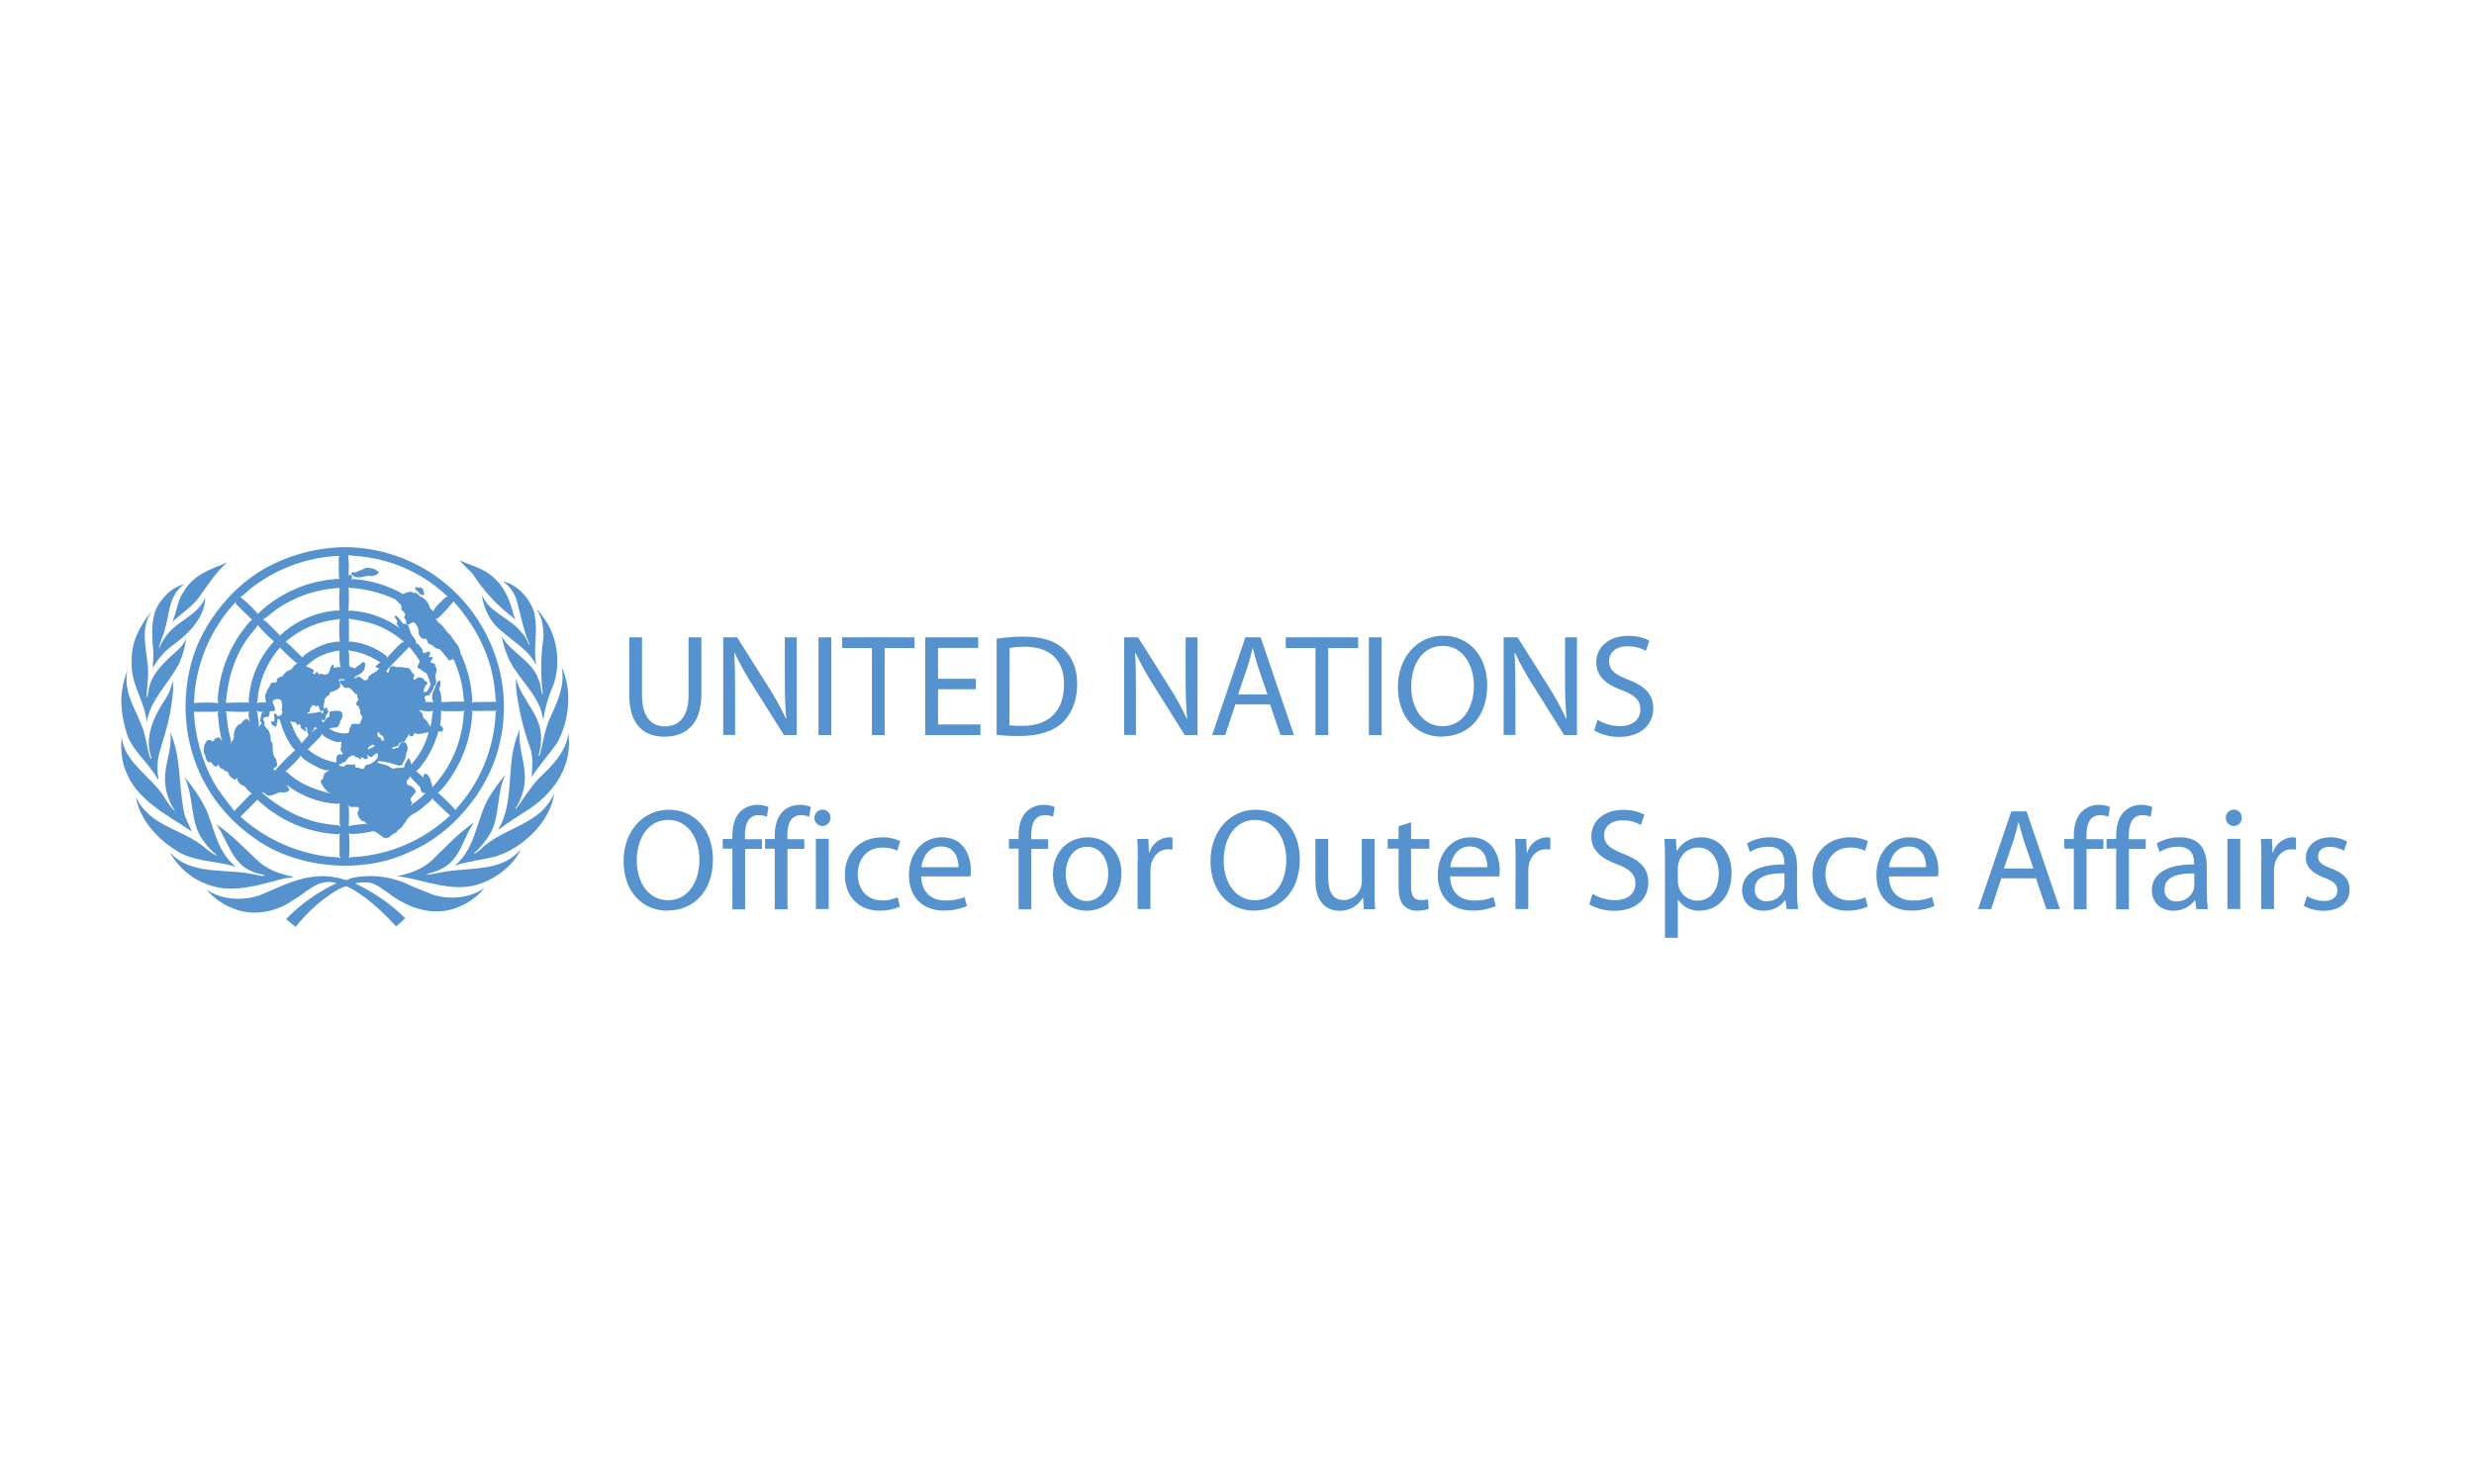 <?xml version="1.0" encoding="UTF-8"?><svg id="Layer_1" xmlns="http://www.w3.org/2000/svg" xmlns:xlink="http://www.w3.org/1999/xlink" viewBox="0 0 600 360"><defs><style>.cls-1{clip-path:url(#clippath);}.cls-2{fill:none;}.cls-2,.cls-3{stroke-width:0px;}.cls-4{clip-path:url(#clippath-1);}.cls-5{clip-path:url(#clippath-2);}.cls-3{fill:#5692ce;}</style><clipPath id="clippath"><rect class="cls-2" x="29.41" y="132.5" width="541.19" height="95"/></clipPath><clipPath id="clippath-1"><rect class="cls-2" x="29.41" y="132.72" width="540.45" height="94.78"/></clipPath><clipPath id="clippath-2"><rect class="cls-2" x="29.41" y="132.5" width="541.19" height="95"/></clipPath></defs><g id="Camada_2"><g id="Camada_1-2"><g class="cls-1"><path class="cls-3" d="M118.3,154.67c4.13,8.39,5.03,18.01,2.54,27.02-2.66,10.29-11.28,20.68-21.35,24.91-11.34,5.55-27.44,4.17-37.56-3.11-14.02-9.63-19.79-26.22-15.57-42.59,2.59-9.7,10.34-19.51,19.82-24.02,5.45-2.67,11.42-4.09,17.49-4.15,14.79.09,28.24,8.61,34.64,21.95M84.44,134.6c.19,1.76.21,3.54.05,5.3.01-.17.09-.33.2-.46.27-.16.51.08.62.27s.14.72-.09.88c.23,0,.34-.13.56-.13,4.26.32,8.39,1.59,12.09,3.71v-.1c.78-.36,1.71-.84,2.48-.19.93-.35,1.1.78,1.85.92,1.02.54,1.76,1.48,2.04,2.59.17.35.71.6.78.97.62-1.31,1.85-2.23,2.9-3.36l.65-.27c-5.58-5.33-12.73-8.72-20.39-9.67-1.23-.23-2.58-.09-3.75-.46ZM82.28,134.84c-7.47.31-14.67,2.86-20.67,7.32-1.18.78-2.21,2.04-3.4,2.73h.17c1.53,1.23,2.95,2.6,4.24,4.09l.1-.26c5.33-5.04,12.31-7.99,19.64-8.31l-.17-.46-.05-4.61.15-.5ZM88.87,137.74l-2.77,1.15c-.23-.1-.67-.22-.83.09-.11.09,0,.23,0,.33,1.02,1.31,2.79.58,4.06.33.89.28,1.86.02,2.5-.65v-.14c-.62-.9-1.85-1.05-2.96-1.14v.04ZM84.4,142.48l.19.37c0,1.79.08,3.69-.09,5.37.73-.25,1.48.05,2.21.07,3.74.5,7.3,1.93,10.34,4.16-.43-.36-.74-.84-.89-1.39.06-.07.15-.1.23-.08,0-.6-.6-.9-.69-1.44.09-.14.26-.21.42-.17.63.6,1.2,1.26,1.7,1.98.42-.17.78.09,1.07.33.55.33.21,1.04.63,1.42.08,1.14,1.46,1.78,1.39,2.9,0,.27.34.06.46.19l1.15,1.42c-.16.27-.07.62.19.78.52.23.78-.43,1.32-.33.78.42-.12.92,0,1.39.29,0,.65-.23.89.05.09.42-.34.69-.52.96,0,.43.35.33.65.43.28.01.5.25.49.54,0,.05-.01.1-.03.15.97,1-.29,2.08.18,3.11.21.67.01,1.4-.5,1.88,0,.84-.78,1.36-1.06,2.07l-.98.19c-.52.52.44,1.15-.08,1.48h2.15l-.23-.23c-.33-.9-.22-1.91.29-2.73.33-.69.4-1.56,1.02-2.12.13-.04.38-.29.5,0,.07.68-.05,1.36-.33,1.99.62.88.54,2.03.59,3.11,1.91-.12,3.77-.16,5.63-.13l-.21-.33c-.2-3.45-1.05-6.82-2.5-9.96-.4,0-.69.35-1.15.23-.16-.06-.25-.22-.23-.39-.78-.72-1.25-1.69-2.12-2.34-.98.1-1.42-1.04-2.34-1.15-.78-.33-.25-1.6-1.39-1.25-.59-.2-1.04-.68-1.21-1.28.11-1.04-.31-2.06-1.1-2.73-.69-.25-.98.67-1.67.51-.38-.19-.21-.69-.33-1.01s-.46-.5-.4-.89c.9-1.19-1.1-1.17-.65-2.34-.12-.85-.98-1.17-1.43-1.85-2.96-1.37-6.11-2.27-9.34-2.67-.77-.15-1.54.05-2.25-.33v.04ZM101.82,142.48c-.4.38-.78-.34-1.12.09-.03.2.02.4.14.56.78.29.9,1.46,1.94,1.19.3-.34-.19-.71-.09-1.15-.15-.36-.48-.62-.86-.69ZM67.29,147.65c-1.19.83-2.29,1.9-3.52,2.63,1.43.9,2.6,2.41,3.89,3.6l.13.37c3.21-3.01,7.2-5.04,11.52-5.85,1.02-.09,2.04-.44,3.04-.23-.13-1.85-.13-3.7,0-5.55-5.39.27-10.6,2.01-15.07,5.03ZM109.99,145.9c-1.18,1.45-2.46,2.83-3.82,4.12l-.65.13c.4.09.52.58.78.86,1.4.78,1.77,2.25,3,3.11.69,1.44,2.28,2.56,2.34,4.21,1.77,3.74,2.76,7.8,2.92,11.94l-.16.23c.17,0,.33-.07.46-.17l5.54-.09c-.37-.54-.21-1.33-.3-1.99-.71-8.57-4.36-15.89-10.09-22.36ZM57.14,146.04c-5.4,5.79-8.83,13.13-9.83,20.99-.21,1.15-.08,2.34-.3,3.52,1.97-.16,3.96-.16,5.93,0l-.13-.78c.32-5.93,2.32-11.64,5.77-16.47.86-.98,1.5-2.21,2.57-2.94-1.25-1.17-2.55-2.53-3.89-3.82l-.12-.49ZM82.42,150.05l-.33.19c-4.74.41-9.24,2.32-12.83,5.45,1.46,1.01,2.77,2.65,4.1,3.82.09-.14.19-.27.29-.43,1.75-1.37,3.74-2.4,5.86-3.03.96-.1,1.9-.56,2.9-.33-.21-1.89-.21-3.8,0-5.68ZM84.44,150.09l.19.43v5.21l.51-.1c3.15.34,6.14,1.56,8.63,3.52l.13.4c1.01-1.19,2.07-2.32,3.19-3.4l.96-.56-.46-.19c-2.05-1.74-4.39-3.09-6.92-4-2.03-.63-4.11-1.06-6.22-1.31ZM62.39,151.53v.37l-2.12,2.64c-3.4,4.67-5.01,10.07-5.5,15.95l5.27-.09.5.19c-.21-.14-.16-.37-.23-.56.31-5.38,2.47-10.48,6.13-14.44-1.45-1.25-2.8-2.61-4.05-4.06ZM99.15,156.88l-.09.23c-1.77,1.85-3.71,3.75-5.4,5.63.12.23.3.43.52.56.08-.46.33-.86.37-1.35.46-.63,1.15-.23,1.75-.09.92-.21,1.78.21,2.73.19.69.34.78,1.23,1.39,1.56.14.26.06.58-.19.73.19,1.44.89-.39,1.61,0,.31.12.69.08.93.4.12.59.85.48.88,1.05-.05.3-.36.37-.55.52.17.58-.6.94-.33,1.56,1.11.21,1.15-1.07,1.67-1.65-.2-1.02-.55-2.01-1.04-2.93-.63-.13-1.01-.88-1.65-1.02-1.23-.48.19-1.25,0-1.98-.75-1.22-1.61-2.36-2.58-3.42ZM67.89,157.07c-2.64,3.03-4.42,6.71-5.17,10.65-.21.92-.1,1.99-.46,2.87.78-.24,1.6-.27,2.4-.1-.44-.23-.08-.78-.33-1.09-.05-.48-.13-1.08.33-1.39-.05-.78.78-1.19.86-1.91.21-.78,1.14-.26,1.56-.69.3-.15.04-.42.04-.63.39-.51.98-.5,1.44-.78.34-.55.79-1.01,1.34-1.35,1.15,0,1.17-1.56,2.27-1.61-1.51-1.23-2.93-2.55-4.28-3.96ZM84.49,157.71c.37,1.1.04,2.71.27,3.98l1.38.46c.4-.67,1.29-.78,1.67-1.44.25-.21.54,0,.73.23.03.53-.05,1.06-.23,1.56-.51,1.02-1.74,1.16-2.44,1.94.44.25.69-.22,1.06-.31.51.13.97.44,1.28.86.34.16.67-.05.98-.17.21-1.6,2.21-1.36,2.8-2.87l-.37.14c-.15-.22-.54-.12-.51-.47.32-.37.71-.69,1.15-.92-1.68-1.11-3.52-1.95-5.45-2.5-.79-.11-1.57-.28-2.34-.49ZM74.15,161.72h.42c.46.46,1.21.37,1.56.98.17.34-.33.3-.31.59.09.08.23.09.31.23.36.13.29-.22.42-.37.48-.48.55.46,1.02.46.3-.25.74-.2.99.1,0,.01.02.02.03.03.31-.26.97,0,1.06-.51.6-.64.27-1.62,1.15-2.02.31.17,0,.46.09.72.6.25,1.28-.5,1.75.1-.33-1.37-.43-2.79-.28-4.19-3.11.27-6.02,1.64-8.21,3.86ZM83.49,164.91c-.3-.34-.97-.13-1.38,0,.38.39.23,1.08.46,1.56-.58.97-1.56,1.18-2.45,1.44-.25.31-.19.98-.78.93-.19.42-.84.67-.59,1.28-.31.65-.16,1.5-.33,2.21-1.14.71-.78-.94-1.39-1.28l-.19.33c-.23.05-.38-.08-.54-.23s-.46-.12-.62.04c-.25.42-.63.78-.54,1.35-.12.34-.69.23-.62.59.65-.03,1.3-.12,1.94-.26.44.12.78-.21,1.25-.23.19.07.3.26.26.46h.16c.31-.2.43-.58.31-.92.04-.4.48-.4.78-.52.25.12.09.37.13.56.86.33-.21.96-.33,1.42s0,1.19-.73,1.08c-.14-.04-.22-.19-.19-.33h-.1c-.01.34.15.67.43.86.54-.44.56-1.19,1.32-1.29.4-.42-.17-1.07.43-1.42,1,0,2.07-.44,2.86.37-.05.34-.19.5.1.78-.15.47-.38.91-.69,1.28.09.26.02.55-.19.73-.26,1.18-1.61.62-2.4,1.02,1.22.9,2.74,1.31,4.24,1.15.83,0,.46-1.06.89-1.52.26-1.35,1.5-.42,2.25-.78.32-.55.54-1.16.65-1.79-.47-.31-.68-.9-.51-1.44-.33-.44-.29-1.25-1-1.32-.08-.15-.05-.34.08-.46,0-.43.4-.56.52-.89-.44-.29-.33-.92-.29-1.28-.78.21-.83-.78-1.39-.98-.13-.44-.62-.52-1-.6-.93.44-1.07-.69-1.77-.96-.08-.21-.23-.52,0-.69.34-.29.78-.04,1.21-.05l-.27-.18ZM66.78,169.66c-1.56.5.25,1.67-.14,2.63-.21.56-.78,0-1.19.27l-.16,1.02c-.23.59-.97.15-1.32.55s0,.78.23,1.1c-.54,1.23,1.21,1.61,1.19,2.73.54.69-.08,1.7.69,2.34.17,1.25-.18,2.94.92,3.89l.19,1.19c.23.83-.98.62-.83,1.35.23-.12.29.19.3.26h0c1.53-1.79,3.18-3.47,4.94-5.03l-.73-.73c-1.4-1.99-2.4-4.23-2.96-6.6l-.56-.29c0,.62-.31,1.1-.27,1.71l-.19.23c-.4,0-.65-.34-1-.55-.07-.21-.29-.56.04-.73.17-.02.33.03.47.13.17-.21.09-.51.19-.78.06-.46-.34-.88-.05-1.28.37,0,.63.4.78.65.37.12.65-.19.97-.33,0-.33.46-.78,0-.97.19-.74.19-1.52,0-2.27-.3-.68-1-.56-1.51-.51ZM102.76,170.31c-.16.08-.37,0-.56,0,.18-.04.37-.04.55,0h0ZM101.56,172.21l.59.59c.6.4.19,1.27.83,1.62s1.01,1.25,1.34,1.9c.09-.18.15-.37.18-.56.26-1.05.23-2.24.55-3.29-1.17.17-2.36.08-3.5-.26ZM114.7,172.48l-.33-.23.19.51c-.29,6.17-2.41,12.11-6.1,17.07-.64.92-1.4,1.76-2.27,2.48,1.53,1.3,2.96,2.71,4.29,4.21l.15-.29c5.86-6.45,9.26-14.76,9.59-23.47l.23-.46-.3.14-5.47.03ZM106.99,172.35c0,1.16-.08,2.31-.26,3.46l.63.69c.17.29.12.66-.13.89-.28.16-.63.14-.88-.06-.72,2.61-1.86,5.1-3.36,7.35-.64.78-1.25,1.92-2.08,2.34l1.75,1.56c.09-.1.04-.25.05-.39s.12-.5.4-.46c.84,0,.86.89,1.35,1.35-.1.73.54,1.31.33,1.98,4.68-4.98,7.42-11.48,7.7-18.31l.27-.31c-1.73.18-3.56.06-5.34.08l-.43-.15ZM62.16,172.4l.29.47c0,1.27.54,2.48.27,3.76.21-.37.26-.86.73-1.09.05-.35-.47-.44-.4-.78.37-.72,0-1.87.96-2.17-.61.21-1.29.14-1.85-.2v.02ZM52.9,172.48l-.52.19h-5.34c.26,5.91,1.86,11.67,4.67,16.87,1.37,2.54,3.36,4.83,5.12,7.19l3.82-3.96.46-.19c-.66-.54-1.26-1.16-1.78-1.85-.68-.18-1.27-.62-1.62-1.23-.19-.21,0-.59-.23-.78l-.23.29c-.67.33-.92-.37-1.39-.65-.59-.33-.3-1.46-1.11-1.25-.3,0-.4-.37-.59-.56-.78.08-.94-.78-1.35-1.15-.08.17,0,.4-.23.52-.78.17-1.04-.78-1.56-1.15-.14.05-.23.21-.43.17-.47-.41-.75-1-.78-1.62-.63-.71-.34-1.84-.23-2.71.12-.23.44-.37.39-.65.17-.4.59-.44,1-.47.16.09.29.21.39.37.25-.16.78,0,.59-.54.37-.26.8-.42,1.25-.46.26.42.54.82.86,1.19l-.26-.42c-.49-1.92-.78-3.89-.89-5.87,0-.12-.26-.17-.1-.29l.04.06c-.01-.36.01-.72.06-1.08v.02ZM60.41,172.48l-.42.19c-1.78.06-3.57.02-5.34-.13l.23.33.42,3.54c.17,1.36.78,2.67.73,4.02.21-.29.08-.86.59-.93-.21-.42.4-.78.06-1.15.04-.95.43-1.85,1.09-2.54.98-.04,1.06-1.32,2.04-1.38.5,0,.78.65,1.02.88-.52-.85-.68-1.88-.43-2.84v.02ZM70.29,174.81c.54,1,.83,2.13,1.39,3.11.34.89,1.11,1.56,1.46,2.45.48-.68,1.02-1.31,1.62-1.88.05-.27-.01-.55-.17-.78-.18-.4,0-.98-.33-1.33-.51.17.17.68-.04.97-.15.09-.34.04-.43-.11-.02-.04-.04-.08-.04-.12-.44-.1-.79-.43-.92-.86.37-.23-.09-.33-.19-.52s-.21-.07-.37.1c-.09.03-.19.03-.29,0,0-1.07-1.23-.42-1.69-1v-.02ZM76.32,176.37c-.14.48-.41.91-.78,1.25l.05.04c.47-.33.78-.92,1.39-.96l-.66-.33ZM91.51,177.93c-.01.34.1.67.31.93.78-.12.42.92,1.11.83.38-.12,0-.44.13-.69-.12-.58-.67-.63-1.06-.98,0-.12,0-.21.09-.3-.28-.16-.4,0-.59.22h0ZM102.41,177.97c-.56-.04-1.23.29-1.71-.09-.17-.16-.29.08-.26.23-.19.29-.39.65-.83.51s-.35-.51-.46-.78c0,.2-.04.4-.1.59-.32.4-.6.83-.83,1.29-.4.44-1.06.29-1.48.65-.08.92-1.1.72-1.67,1.02-.04.11.1.13.16.23.29.11.61.03.83-.19.78.21.63-.78,1.1-1.15.4-.06.78-.4,1.21-.14.4.56.56,1.26.46,1.94-.46.47-.23,1.21-.55,1.75.08.63-.69.93-.6,1.56-.29.25-.67.37-1.05.33-1.54-.58-3.16-.95-4.8-1.1-.15.05-.25.2-.23.37.69.37,1.56.38,2.27.69.65.17,1.1.98,1.92.73.69-.39,1.85.23,2.34-.5-.08-.72.54-1.23.85-1.85l.23-.06c.38.4.36,1,.53,1.44.55-.58.97-1.21,1.45-1.81,1.29-1.8,2.22-3.83,2.75-5.98-.52.03-1.03.13-1.52.3h.02ZM78.19,177.97c-.83,1.35-2.4,2.58-3.55,3.82,1.98,1.66,4.37,2.76,6.91,3.19.13-.52-.08-1.17.19-1.61s.71-.4,1.09-.33c.18-.02.3-.19.28-.37,0-.05-.02-.09-.05-.13-.55-.12-.3-.73-.5-1.07,0-.19.34-.16.26-.4-.38-.31.19-.65-.13-.98.13-.1.23-.31.42-.31-1.21.64-2.52-.13-3.59-.62-.52-.3-1.25-.58-1.37-1.2h.02ZM89.36,181.32c-.05.16-.26.42,0,.52.46-.48,1.44-.46,1.48-1.15-.7-.1-1.05.26-1.48.63ZM91.54,182.76c-.6,0-.9.47-1.35.83s-.78-.58-1.25-.36c0,.09.12.13.19.17.13.16.13.39,0,.55-.65.6-.97-.29-1.56-.23v.23c0,.14,0,.35-.23.27-.39-.64-1.18-.4-1.56-.97-.26-.13-.48,0-.65.19-.14.29-.78,0-.6.46-.48.18-.54.69-.88,1-.6-.1-.86.58-1.43.55.05.12,0,.31.17.33.35.15.74.2,1.11.14.58-.93,1.56-.16,2.34-.51.51.1.16.64.52.83.78-.25,1.39.68,2.02.1,0-.9.98-.83,1.56-1.06.86-.51,1.85-1.21,1.74-2.34l-.16-.2ZM72.99,183.3c-1.15,1.42-2.43,2.72-3.82,3.89.6,0,.93.69,1.43.98,2.88,2.4,6.47,3.55,9.82,4.38l-.92-.43c-.69-.78-1.67-1.71-1.71-2.8.69-.23.62-1,.84-1.56.54-.57,1.25-.96,2.02-1.11-1.95.78-3.64-.64-5.25-1.39-.83-.55-1.94-1.04-2.44-1.97h.03ZM99.68,188.67l-.19-.37c-.2.43-.5.8-.86,1.1,0,.3-.09.78.27.98.78.25,1.77.78,1.94,1.65-.3.84-1.92,1.61-.93,2.54.33.46-.46.63-.32,1.02l.26-.37c1.22-.86,2.36-1.82,3.42-2.87h.14c-.23-.08-.52.16-.78,0-.55-.25-.64-.73-.64-1.29l-2.31-2.4ZM68.78,189.4l-.08-.14.08.23v-.09ZM69.4,190.22c-.24-.12-.41-.33-.47-.59l.47.59ZM69.53,190.38c.12.46.73.78.56,1.32-.33.52-1,.54-1.56.52-1.1-.18-1.9.65-2.94.78-.94.29-1.26-.86-2.13-.78,5.34,4.67,11.45,7.59,18.6,7.97l.54.37-.23-.65v-5.08l-.46.19c-4.51-.25-8.84-1.87-12.41-4.65h.03ZM105.02,193.97l-.08-.46c-.54,1.06-1.73,1.73-2.63,2.54-1.25,1.25-3.29,1.56-3.89,3.32-.67.62-.9,1.56-1.85,1.92-.34.92-1.32.86-1.88,1.56-1.61,1.44-2.65-.92-4.11-1.21l-2.94.52c-1.01,0-2.03.37-3,0,.14,2.01.14,4.03,0,6.03l.37-.23c9-.36,17.57-3.95,24.14-10.12l-4.12-3.88ZM62.35,193.92l-.06.23-3.96,3.97c5.73,5.16,12.86,8.49,20.49,9.59,1.23.21,2.63.09,3.82.46l-.29-.46v-5.21l.19-.29-.6.16c-7.34-.35-14.3-3.36-19.6-8.46ZM84.3,195.26l.28.42c.1,1.58.1,3.17,0,4.75,1.43-.48,3.11-.4,4.62-.65-.33-.08-.62-.25-.85-.5-.9-.06-1.32-1-1.61-1.71-.13-.52.21-.94.42-1.39-.38-.78-1.56-.21-2.27-.5-.2-.16-.33-.38-.59-.42Z"/><path class="cls-3" d="M119.64,140.01c2.83,2.52,4.1,5.79,4.92,9.17l.47,1.07c-4.14-3-7.68-6.76-10.42-11.07l-3.19-3.22c2.8,1.19,5.82,1.9,8.22,4.06"/><path class="cls-3" d="M48.19,145.02c-1.88,2.34-4.29,3.89-6.42,5.86,1.15-2.39,1.19-5.23,2.83-7.42,2.34-4.06,6.63-5.45,10.47-7.01-2.82,2.48-4.78,5.61-6.88,8.57"/><path class="cls-3" d="M129.64,149.27c.9,4.04-.4,7.98.42,12.05v.04c-2.19-4.33-6.86-6.36-10.07-9.83-1.71-2.05-2.8-4.55-3.11-7.2,1.85,4.44,6.8,5.45,9.64,9.15.97.86,1.28,2.06,1.89,3.04l.09-.1c-1.64-3.5-2.19-7.44-3.32-11.17-.61-1.71-1.74-3.19-3.23-4.23,3.73.78,7.01,4.67,7.79,8.25"/><path class="cls-3" d="M44.69,141.71c-3.81,2.62-3.56,7.3-4.77,11.21-.39,1.44-1.06,2.77-1.39,4.25l.09.08c.7-1.74,1.76-3.32,3.11-4.62,2.71-2.5,6.71-4.06,8.04-7.74-.05,5.13-4.35,9.17-8.43,12.05-1.73,1.4-3.17,3.12-4.24,5.08-.09-1.29.19-2.59.09-3.98-.44-4.51-.79-9.59,2.41-12.92,1.27-1.66,3.06-2.86,5.08-3.4"/><path class="cls-3" d="M132.04,150.15c3.4,4.61,4.15,11.95,1.67,17.24-.93,2.28-1.58,4.67-1.94,7.11-.17-.42-.21-1-.37-1.48-1.35-5.17-6.23-8.86-8.26-13.74-.66-1.6-1.16-3.27-1.49-4.98,2.16,3.98,7.46,6.03,8.9,10.42.6,1.11.56,2.5.93,3.69.08,0,.15-.06.16-.14-.57-4.55-.51-9.16.17-13.7,0-2.42-.27-4.77-1.62-6.63.86.5,1.25,1.46,1.85,2.21"/><path class="cls-3" d="M36.56,148.71c-2.93,4.44-.51,10.03-.64,15.08l-.38,5.17c.05.04.05.19.19.13.14-.59.25-1.18.33-1.78.69-4.17,4.31-7.13,7.48-10.01.68-.7,1.22-1.51,1.61-2.41-.27,2.11-.85,4.16-1.73,6.1-2.46,4.8-7.01,8.74-7.84,14.24-.4-5.26-4-9.2-3.64-14.8-.12-4.53,1.77-8.25,4.42-11.63.08-.04.13-.12.23-.09"/></g><g class="cls-4"><path class="cls-3" d="M135.23,180.08c-2.02,2.87-4.45,5.54-6.32,8.46.21-2.34.48-5.15-.42-7.34-1.7-4.74-2.83-9.66-3.36-14.66l.05-1.99c1.18,5.29,6.36,8.92,6.03,14.84,0,1.32-.2,2.63-.59,3.89l.09.1.23-.27c.78-2.9,1.15-5.96,2.34-8.67,1.71-3.89,3.82-7.84,2.96-12.55,2.59,5.56,1.81,12.97-1.02,18.17"/><path class="cls-3" d="M35.07,178.23c.56,1.94.69,4.03,1.49,5.86.07,0,.13-.04.19-.1-1.98-5.53.86-10.67,3.73-14.99.66-1.19,1.14-2.47,1.44-3.8.31,2.5-.33,5.38-.69,7.97-.69,3.29-1.7,6.42-2.63,9.62-.5,2.09-.54,4.26-.13,6.36l-.29-.23c-2.09-3.89-6.23-6.88-7.48-11.11-1.02-3.36-1.69-7.27-1-10.93.25-1.43.65-2.84,1.19-4.19-1.17,6,2.87,10.29,4.19,15.53"/><path class="cls-3" d="M127.29,189.17c-.13,2.5-.94,4.93-2.34,7.01h.23c1.85-2.42,3.29-5,5.45-7.3,3.34-3.22,6.74-6.53,7.19-11.01,1.13,7.48-3.05,14.02-9.27,18.26-2.55,1.67-5.15,3.22-7.61,5.13v-.23c3.75-6.31,1.9-14.9,4.24-21.8l.86-2.34c-.48,4.29,1.39,7.92,1.25,12.23"/><path class="cls-3" d="M44.76,197.66c.52,1.38,1.11,2.74,1.78,4.06-5.73-3.89-13.53-7.61-16.07-14.8-1.06-2.42-1.19-5.48-.96-8.31.46,6.36,7.3,9.73,10.47,14.99.67,1.15,1.48,2.21,2.4,3.18-.15-.68-.78-1.25-1.01-1.95-1.12-2.34-1.56-4.94-1.25-7.51.31-3.25,1.67-6.23,1.15-9.69,2.79,6.02,1.95,13.51,3.5,20.03"/></g><g class="cls-5"><path class="cls-3" d="M118.76,202.41c-1.04,1.76-2.35,3.33-3.89,4.67.51,0,.94-.46,1.39-.78,4.13-4.11,9.52-5.26,13.97-8.57,1.82-1.38,3.26-3.19,4.18-5.28-.85,6.83-7.63,13.24-14.02,15.26-3.3.88-6.84,1.18-10.05,2.27,5.45-4.67,5.13-11.9,8.77-17.39,1.07-1.62,2.22-3.18,3.46-4.67-2.21,4.44-1.25,10.19-3.78,14.49"/><path class="cls-3" d="M50.13,196.64c1.92,4.73,2.64,10.08,7.09,13.65-4.8-1.56-10.43-1.14-14.66-4.1-4.63-2.83-8.77-7.67-9.63-12.96,3.19,7.23,11.19,7.79,16.55,12.23.93.85,1.98,1.57,3.11,2.13l.06-.06c-1.35-1.1-2.53-2.39-3.52-3.82-3.11-4.36-2.03-10.47-4.38-15.16,2.15,2.44,3.96,5.17,5.37,8.11"/><path class="cls-3" d="M107.13,210.71c-1.18.78-2.66.9-3.89,1.48,1.73,0,3.3-.58,5.01-.78,6.34-1,13.6,0,18.04-5.38-1.65,3.76-5.79,6.91-9.55,8.25-6.48,2.44-13-.56-19.2-1.56l-1.19-.16h0c2.96-.67,5.84-1.56,8.21-3.69,3.49-3.35,6.6-6.79,10.5-9.41-2.87,3.67-3.17,8.89-7.9,11.26"/><path class="cls-3" d="M62.68,208.97c2.46,2.15,5.45,3.11,8.57,3.78-.78.26-1.73.19-2.54.4-5.59,1.39-11.82,3.64-17.76,1.62-4.18-1.34-7.69-4.23-9.81-8.08,5.11,5.82,13.47,3.89,20.29,5.4.97.13,1.85.51,2.87.36-.78-.51-1.94-.46-2.83-.92-5.34-1.88-6.13-7.67-9.03-11.57,3.71,2.46,6.82,5.79,10.25,9"/><path class="cls-3" d="M104.42,216.84c4.15,1.56,9.53,1.12,13.08-1.42-1.82,2.22-4.21,3.9-6.91,4.84-5.76,2.15-11.78-.1-16.28-3.52-1.82-1.15-3.43-2.83-5.8-2.67-.81-.04-1.62.03-2.41.23,4.5,2.11,8.61,4.96,12.17,8.43-.68.72-1.42,1.39-2.21,2-3.57-3.89-7.55-7.58-11.99-9.75-.88.21-1.73.57-2.49,1.06-3.8,2.32-7.14,5.31-9.87,8.82l-2.34-1.9c3.53-3.62,7.68-6.57,12.26-8.71-4.38-1.39-7.24,2.28-10.57,4.15-3.89,2.71-9.45,3.98-14.15,2.11-2.64-.91-4.99-2.53-6.78-4.67,3.69,2.54,9.19,2.81,13.38,1.15,5.63-2.44,11.47-5.54,18.26-4.06,1.05,0,2.09,1.08,3.11.17,5.09-1.19,10.43-.51,15.06,1.92l4.49,1.78"/><path class="cls-3" d="M155.7,154.61v14.07c0,5.28,2.34,7.53,5.52,7.53,3.48,0,5.77-2.34,5.77-7.53v-14.07h3.11v13.86c0,7.28-3.84,10.24-8.97,10.24-4.86,0-8.52-2.74-8.52-10.12v-13.98h3.11"/><path class="cls-3" d="M175.4,178.32v-23.71h3.37l7.57,12c1.59,2.47,3.01,5.04,4.25,7.7h.1c-.28-3.17-.35-6.05-.35-9.71v-9.99h2.89v23.71h-3.11l-7.55-12.03c-1.63-2.54-3.1-5.18-4.4-7.91h-.1c.18,2.99.21,5.84.21,9.78v10.12h-2.88"/><rect class="cls-3" x="198.51" y="154.61" width="3.1" height="23.71"/><polyline class="cls-3" points="211.46 157.21 204.24 157.21 204.24 154.61 221.8 154.61 221.8 157.21 214.55 157.21 214.55 178.32 211.46 178.32 211.46 157.21"/><polyline class="cls-3" points="236.68 167.2 227.5 167.2 227.5 175.75 237.77 175.75 237.77 178.32 224.4 178.32 224.4 154.61 237.25 154.61 237.25 157.18 227.5 157.18 227.5 164.67 236.68 164.67 236.68 167.2"/><path class="cls-3" d="M241.71,154.93c2.17-.32,4.36-.49,6.55-.49,4.4,0,7.53.98,9.6,2.92s3.38,4.67,3.38,8.57-1.23,7.01-3.41,9.21c-2.18,2.2-5.91,3.41-10.52,3.41-1.87.03-3.74-.07-5.6-.28v-23.34M244.82,175.95c1.03.13,2.07.17,3.11.14,6.54,0,10.12-3.66,10.12-10.06.04-5.66-3.11-9.14-9.6-9.14-1.2-.02-2.41.09-3.59.31l-.05,18.75Z"/><path class="cls-3" d="M272.64,178.32v-23.71h3.37l7.56,12c1.58,2.47,3,5.04,4.23,7.7h.1c-.28-3.17-.35-6.05-.35-9.71v-9.99h2.88v23.71h-3.11l-7.53-12.03c-1.64-2.54-3.11-5.18-4.4-7.91h-.1c.17,2.99.21,5.84.21,9.78v10.12h-2.88"/><path class="cls-3" d="M299.61,170.87l-2.47,7.45h-3.16l8.05-23.71h3.7l8.09,23.71h-3.27l-2.54-7.45h-8.4M307.4,168.47l-2.34-6.82c-.49-1.56-.84-2.96-1.19-4.33h-.11c-.31,1.37-.7,2.85-1.16,4.29l-2.34,6.86h7.13Z"/><polyline class="cls-3" points="319.03 157.21 311.82 157.21 311.82 154.61 329.38 154.61 329.38 157.21 322.13 157.21 322.13 178.32 319.03 178.32 319.03 157.21"/><rect class="cls-3" x="331.98" y="154.61" width="3.1" height="23.71"/><path class="cls-3" d="M349.67,178.71c-6.29,0-10.65-4.85-10.65-12.03s4.67-12.46,10.97-12.46,10.69,4.96,10.69,11.99c0,8.13-4.96,12.46-10.97,12.46h0M349.86,176.17c4.85,0,7.59-4.47,7.59-9.85,0-4.67-2.46-9.64-7.56-9.64s-7.64,4.75-7.64,9.89,2.75,9.6,7.57,9.6h.04Z"/><path class="cls-3" d="M364.66,178.32v-23.71h3.38l7.56,12c1.58,2.47,2.99,5.04,4.21,7.7h.11c-.29-3.17-.36-6.05-.36-9.71v-9.99h2.89v23.71h-3.11l-7.53-12.03c-1.64-2.54-3.1-5.18-4.39-7.91h-.11c.18,2.99.21,5.84.21,9.78v10.12h-2.88"/><path class="cls-3" d="M387.42,174.59c1.64,1.02,3.52,1.55,5.45,1.56,3.11,0,4.96-1.62,4.96-4.04,0-2.19-1.27-3.49-4.47-4.67-3.89-1.41-6.23-3.45-6.23-6.76,0-3.69,3.06-6.43,7.67-6.43,1.8-.06,3.6.34,5.2,1.16l-.84,2.49c-1.36-.76-2.91-1.15-4.47-1.12-3.23,0-4.46,1.93-4.46,3.55,0,2.22,1.44,3.31,4.71,4.57,4.01,1.56,6.01,3.49,6.01,7.01s-2.67,6.86-8.26,6.86c-2.12.02-4.2-.52-6.05-1.56l.78-2.57"/><path class="cls-3" d="M161.89,220.92c-6.3,0-10.66-4.85-10.66-12.03s4.67-12.46,10.98-12.46,10.69,4.96,10.69,11.99c0,8.13-4.96,12.46-10.97,12.46h-.04M162.03,218.38c4.85,0,7.6-4.46,7.6-9.85,0-4.67-2.46-9.63-7.56-9.63s-7.64,4.75-7.64,9.88,2.75,9.6,7.56,9.6h.04Z"/><path class="cls-3" d="M177.62,220.54v-14.67h-2.34v-2.34h2.34v-.78c0-2.39.56-4.57,2-5.94,1.12-1.03,2.6-1.59,4.12-1.56.9,0,1.8.16,2.63.5l-.38,2.39c-.63-.27-1.32-.41-2.01-.39-2.6,0-3.31,2.34-3.31,4.92v.92h4.12v2.34h-4.08v14.67h-3.11"/><path class="cls-3" d="M187.89,220.54v-14.67h-2.34v-2.34h2.34v-.78c0-2.39.56-4.57,2-5.94,1.12-1.03,2.6-1.59,4.12-1.56.9,0,1.8.16,2.63.5l-.38,2.39c-.63-.27-1.32-.41-2.01-.39-2.6,0-3.3,2.34-3.3,4.92v.92h4.11v2.34h-4.08v14.67h-3.11"/><path class="cls-3" d="M199.35,200.38c-1.1-.09-1.92-1.04-1.83-2.14.08-1.01.9-1.79,1.9-1.84,1.05-.04,1.93.78,1.97,1.83,0,.05,0,.1,0,.14.04,1.07-.8,1.97-1.87,2.01-.04,0-.09,0-.13,0h-.04M197.87,203.49h3.11v17.03h-3.11v-17.03Z"/><path class="cls-3" d="M218.25,219.94c-1.54.66-3.21,1-4.89.98-5.13,0-8.47-3.48-8.47-8.72s3.58-9.08,9.14-9.08c1.48-.03,2.95.29,4.29.92l-.7,2.34c-1.12-.55-2.35-.81-3.59-.78-3.89,0-6.01,2.92-6.01,6.48,0,3.94,2.53,6.36,5.91,6.36,1.31.02,2.6-.24,3.79-.78l.53,2.34"/><path class="cls-3" d="M223.42,212.55c.07,4.19,2.71,5.91,5.81,5.91,1.61.04,3.21-.24,4.71-.84l.56,2.18c-1.8.76-3.74,1.13-5.69,1.09-5.21,0-8.38-3.49-8.38-8.57s3.06-9.21,8.02-9.21c5.56,0,7.01,4.89,7.01,8.02.01.49-.02.99-.1,1.47h-11.93M232.46,210.37c.04-1.93-.78-5.03-4.25-5.03-3.17,0-4.51,2.89-4.75,5.03h9Z"/><path class="cls-3" d="M247.03,220.54v-14.67h-2.34v-2.34h2.34v-.78c0-2.39.56-4.57,2-5.94,1.12-1.03,2.6-1.59,4.12-1.56.9,0,1.8.16,2.63.5l-.38,2.39c-.63-.27-1.32-.41-2.01-.39-2.6,0-3.3,2.34-3.3,4.92v.92h4.11v2.34h-4.08v14.67h-3.11"/><path class="cls-3" d="M263.52,220.92c-4.57,0-8.16-3.37-8.16-8.76,0-5.68,3.76-9.04,8.43-9.04s8.19,3.56,8.19,8.73c0,6.33-4.4,9.07-8.44,9.07h-.04M263.61,218.58c2.95,0,5.17-2.78,5.17-6.65,0-2.88-1.44-6.51-5.1-6.51s-5.21,3.38-5.21,6.62c0,3.73,2.11,6.54,5.1,6.54h.04Z"/><path class="cls-3" d="M275.94,208.81c0-2,0-3.73-.14-5.31h2.71l.14,3.34h.11c.61-2.14,2.53-3.65,4.75-3.73.28,0,.57.04.84.11v2.88c-.35,0-.67-.07-1.09-.07-2.18,0-3.73,1.66-4.15,3.94-.07.49-.11.98-.11,1.48v9.08h-3.11v-11.68"/><path class="cls-3" d="M304.22,220.92c-6.29,0-10.65-4.85-10.65-12.03s4.67-12.46,10.97-12.46,10.7,4.96,10.7,11.99c0,8.13-4.97,12.46-10.98,12.46h-.04M304.37,218.38c4.85,0,7.59-4.46,7.59-9.85,0-4.67-2.46-9.63-7.56-9.63s-7.63,4.75-7.63,9.88,2.74,9.6,7.56,9.6h.04Z"/><path class="cls-3" d="M333.35,215.89c0,1.76.04,3.31.14,4.67h-2.73l-.18-2.78h-.07c-1.16,2-3.31,3.21-5.62,3.16-2.68,0-5.88-1.51-5.88-7.46v-9.97h3.11v9.39c0,3.24,1.02,5.45,3.79,5.45,1.81-.03,3.41-1.16,4.06-2.84.19-.5.29-1.02.29-1.56v-10.44h3.11v12.38"/><path class="cls-3" d="M342.21,199.47v4.08h4.44v2.34h-4.44v9.16c0,2.11.6,3.3,2.34,3.3.6.03,1.2-.03,1.78-.19l.14,2.34c-.88.29-1.81.43-2.74.42-1.25.06-2.47-.41-3.35-1.3-.84-.95-1.19-2.46-1.19-4.47v-9.27h-2.64v-2.34h2.64v-3.11l3.02-.95"/><path class="cls-3" d="M351.68,212.55c.07,4.19,2.71,5.91,5.8,5.91,1.61.04,3.22-.24,4.72-.84l.56,2.18c-1.8.76-3.74,1.13-5.7,1.09-5.21,0-8.37-3.49-8.37-8.57s3.06-9.21,8.02-9.21c5.56,0,7.01,4.89,7.01,8.02,0,.49-.03.99-.11,1.47h-11.92M360.72,210.37c0-1.93-.78-5.03-4.26-5.03-3.16,0-4.5,2.89-4.75,5.03h9.01Z"/><path class="cls-3" d="M367.58,208.81c0-2-.04-3.73-.14-5.31h2.71l.14,3.34h.1c.61-2.14,2.53-3.65,4.75-3.73.28,0,.57.04.84.11v2.88c-.35,0-.66-.07-1.09-.07-2.18,0-3.73,1.66-4.15,3.94-.07.49-.1.98-.1,1.48v9.08h-3.11l.04-11.68"/><path class="cls-3" d="M386.22,216.81c1.64,1.02,3.52,1.55,5.45,1.56,3.11,0,4.96-1.61,4.96-4.04,0-2.18-1.26-3.48-4.47-4.67-3.89-1.41-6.23-3.45-6.23-6.75,0-3.7,3.06-6.44,7.67-6.44,1.81-.06,3.6.34,5.21,1.16l-.85,2.5c-1.36-.77-2.9-1.16-4.46-1.13-3.24,0-4.47,1.94-4.47,3.55,0,2.22,1.44,3.31,4.71,4.58,4.01,1.56,6.02,3.48,6.02,6.96,0,3.66-2.68,6.86-8.27,6.86-2.12.02-4.2-.52-6.05-1.56l.78-2.56"/><path class="cls-3" d="M403.81,209.07c0-2.18-.04-3.94-.14-5.56h2.78l.17,2.92h.07c1.23-2.15,3.55-3.42,6.02-3.31,4.15,0,7.24,3.49,7.24,8.66,0,6.12-3.76,9.14-7.73,9.14-2.1.1-4.09-.91-5.24-2.67h-.07v9.25h-3.11v-18.43M406.91,213.61c0,.42.04.85.14,1.26.51,2.13,2.41,3.63,4.6,3.63,3.28,0,5.18-2.68,5.18-6.58,0-3.42-1.77-6.34-5.03-6.34-2.26.03-4.21,1.6-4.73,3.8-.09.42-.15.84-.17,1.27l.02,2.96Z"/><path class="cls-3" d="M435.83,216.45c-.02,1.37.07,2.73.25,4.09h-2.78l-.29-2.15h-.1c-1.22,1.64-3.16,2.59-5.21,2.53-3.44,0-5.2-2.42-5.2-4.89,0-4.11,3.66-6.37,10.24-6.33v-.35c0-1.41-.39-3.98-3.89-3.94-1.58-.02-3.13.42-4.46,1.27l-.71-2.08c1.71-.99,3.65-1.5,5.63-1.48,5.24,0,6.51,3.56,6.51,7.01v6.36M432.77,211.85c-3.37-.07-7.21.52-7.21,3.83-.14,1.49.96,2.82,2.46,2.95.14.01.29.01.43,0,1.87.06,3.56-1.09,4.18-2.85.1-.32.15-.65.14-.99v-2.95Z"/><path class="cls-3" d="M452.93,219.94c-1.54.66-3.21,1-4.89.98-5.14,0-8.48-3.48-8.48-8.72s3.59-9.08,9.15-9.08c1.49-.03,2.96.29,4.31.92l-.71,2.34c-1.11-.55-2.34-.81-3.58-.78-3.89,0-6.02,2.92-6.02,6.48,0,3.94,2.53,6.36,5.91,6.36,1.31.02,2.61-.24,3.8-.78l.53,2.34"/><path class="cls-3" d="M458.1,212.55c.07,4.19,2.7,5.91,5.8,5.91,1.6.04,3.19-.25,4.67-.84l.57,2.18c-1.8.76-3.74,1.13-5.7,1.09-5.21,0-8.37-3.49-8.37-8.57s3.06-9.21,8.02-9.21c5.55,0,7.01,4.89,7.01,8.02,0,.49-.03.99-.11,1.47h-11.92M467.14,210.37c0-1.93-.78-5.03-4.26-5.03-3.17,0-4.5,2.89-4.75,5.03h9.01Z"/><path class="cls-3" d="M485.36,213.08l-2.46,7.46h-3.17l8.06-23.71h3.69l8.09,23.71h-3.27l-2.53-7.46h-8.41M493.15,210.69l-2.34-6.83c-.5-1.56-.85-2.95-1.2-4.33h-.11c-.31,1.38-.7,2.85-1.16,4.29l-2.34,6.87h7.14Z"/><path class="cls-3" d="M502.95,220.54v-14.67h-2.34v-2.34h2.34v-.78c0-2.39.56-4.57,2.01-5.94,1.12-1.03,2.59-1.59,4.11-1.56.9,0,1.8.16,2.64.5l-.39,2.39c-.63-.27-1.32-.41-2.01-.39-2.6,0-3.3,2.34-3.3,4.92v.92h4.11v2.34h-4.08v14.67h-3.11"/><path class="cls-3" d="M513.22,220.54v-14.67h-2.34v-2.34h2.34v-.78c0-2.39.56-4.57,2.01-5.94,1.12-1.03,2.59-1.59,4.11-1.56.9,0,1.8.16,2.64.5l-.39,2.39c-.63-.27-1.31-.4-2-.39-2.61,0-3.31,2.34-3.31,4.92v.92h4.11v2.34h-4.08v14.67h-3.11"/><path class="cls-3" d="M535.21,216.45c-.01,1.37.07,2.73.24,4.09h-2.78l-.28-2.15h-.1c-1.22,1.64-3.16,2.58-5.21,2.53-3.45,0-5.21-2.42-5.21-4.89,0-4.11,3.66-6.37,10.24-6.33v-.35c0-1.41-.39-3.98-3.89-3.94-1.58-.02-3.13.42-4.47,1.27l-.7-2.08c1.71-.99,3.65-1.5,5.63-1.48,5.24,0,6.51,3.56,6.51,7.01v6.36M532.16,211.89c-3.38-.07-7.21.52-7.21,3.83-.14,1.49.95,2.81,2.44,2.95.15.01.29.02.44,0,1.87.06,3.56-1.09,4.19-2.85.1-.32.14-.65.14-.99v-2.95Z"/><path class="cls-3" d="M541.64,200.38c-1.1-.09-1.92-1.04-1.83-2.14.08-1.01.9-1.79,1.9-1.84,1.05-.04,1.93.78,1.97,1.83,0,.05,0,.1,0,.14.04,1.07-.8,1.97-1.87,2.01-.04,0-.09,0-.13,0h0M540.2,203.49h3.11v17.03h-3.11v-17.03Z"/><path class="cls-3" d="M548.43,208.81c0-2,0-3.73-.14-5.31h2.71l.14,3.34h.11c.61-2.14,2.52-3.64,4.74-3.73.29,0,.57.04.85.11v2.88c-.35,0-.67-.07-1.09-.07-2.18,0-3.73,1.66-4.16,3.94-.07.49-.1.98-.1,1.48v9.08h-3.11v-11.68"/><path class="cls-3" d="M559.48,217.38c1.25.74,2.66,1.15,4.11,1.2,2.22,0,3.27-1.09,3.27-2.53s-.88-2.29-3.11-3.11c-3.11-1.13-4.54-2.78-4.54-4.82,0-2.75,2.26-5,5.88-5,1.45-.04,2.89.33,4.15,1.06l-.78,2.21c-1.05-.63-2.25-.96-3.48-.98-1.83,0-2.81,1.06-2.81,2.34,0,1.44.98,2.08,3.2,2.92,2.92,1.09,4.46,2.57,4.46,5.14,0,3.02-2.34,5.13-6.33,5.13-1.67.02-3.32-.39-4.78-1.19l.78-2.34"/></g></g></g></svg>